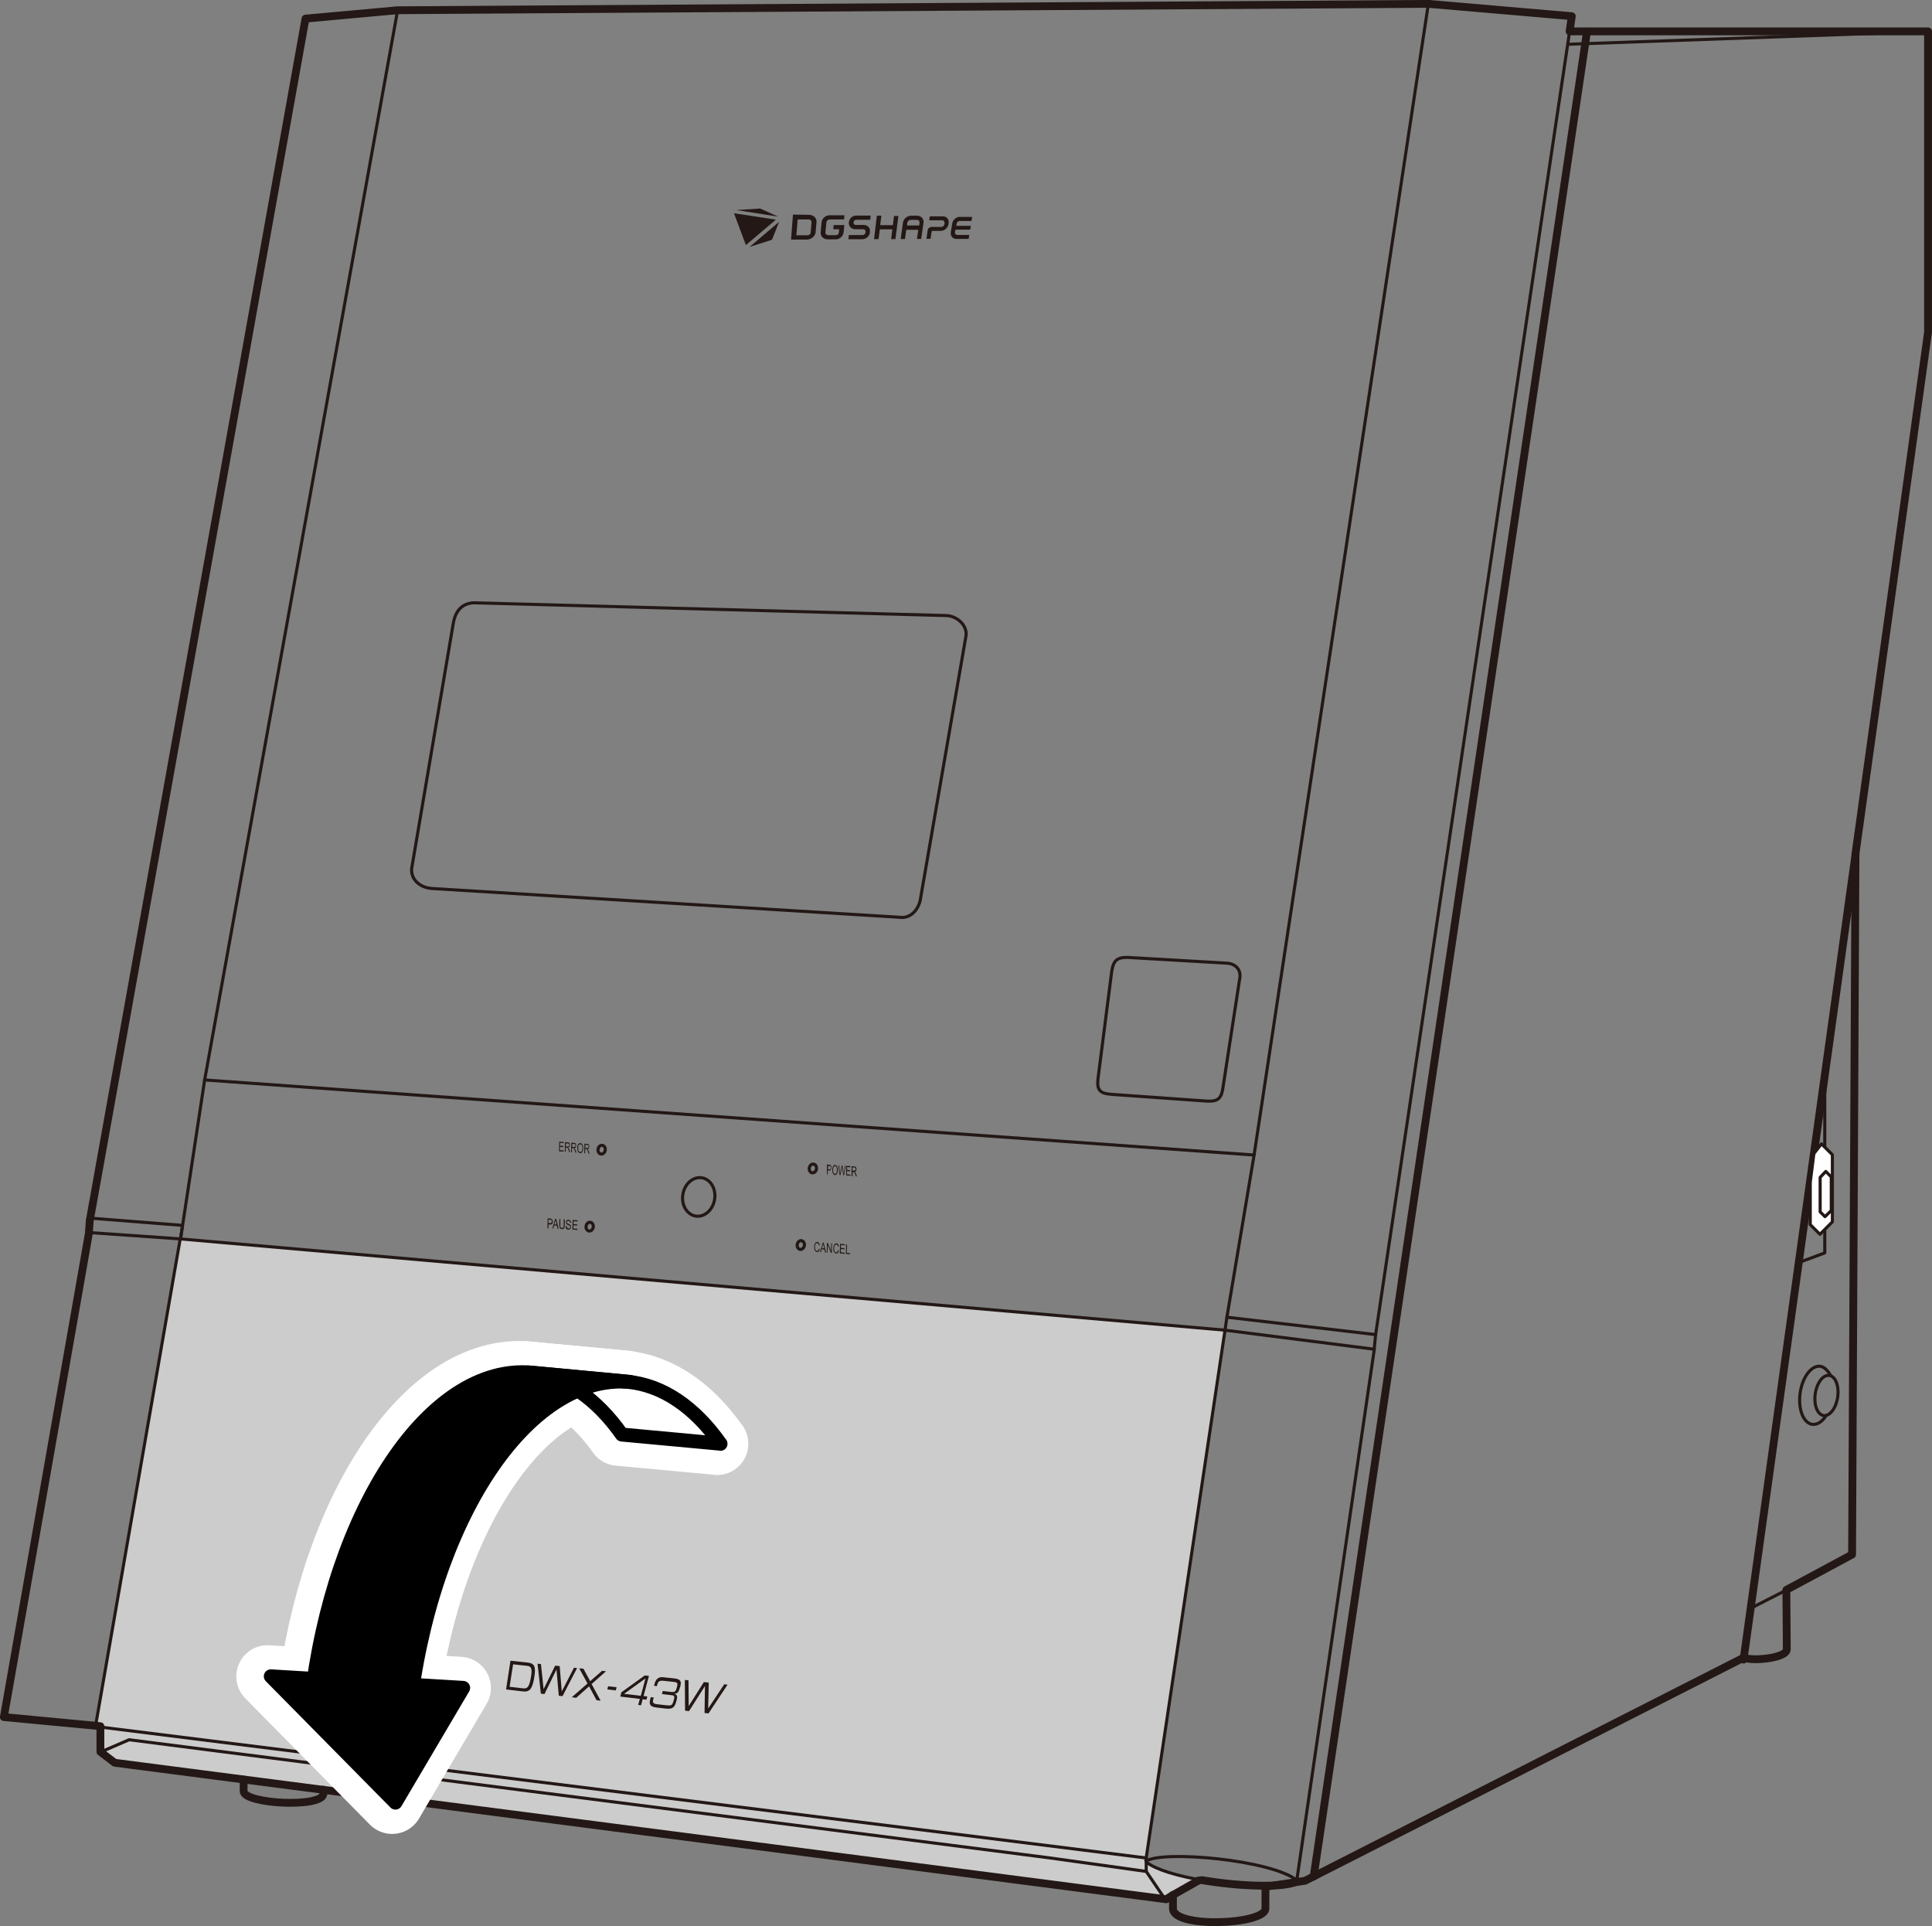 <?xml version="1.0" encoding="UTF-8"?><svg xmlns="http://www.w3.org/2000/svg" width="61.91mm" height="61.72mm" viewBox="0 0 175.5 174.96"><rect x="0" y="0" width="175.5" height="174.96" fill="#808080" stroke="none"/><g id="layer3"><path d="M16.41,112.46v.07s94.87,8.29,94.87,8.29h0l-7.19,48.22s-.19.63,4.84,1.74l-3.11,1.73-95.68-12.6-1.02-1.03v-2.11l-.42-.17,7.7-44.13Z" style="fill:#ccc; stroke-width:0px;"/></g><g id="_レイヤー_2"><line x1="168.56" y1="77.55" x2="158.38" y2="150.74" style="fill:none; stroke:#231815; stroke-linecap:round; stroke-linejoin:round; stroke-width:.71px;"/><path d="M8.17,110.78L27.75,1.69l8.36-.76,93.64-.58,13.03,1.12-.2,1.38h32.56v27.32l-6.59,47.37-.31,63.66-5.97,3.21.04,5.39c0,.92-3.81,1.11-3.81.71l-39.95,20.32-3.6.54v1.98c0,1.47-8.4,1.83-8.4,0v-1.24l-.61.4-95.52-12.4-1.3-.99v-2.33l-8.77-.83,7.72-43.92.09-1.27Z" style="fill:none; stroke:#231815; stroke-linecap:round; stroke-linejoin:round; stroke-width:.71px;"/><polyline points="8.19 110.64 16.58 111.3 16.4 112.53 8.08 111.95" style="fill:none; stroke:#231815; stroke-linecap:round; stroke-linejoin:round; stroke-width:.28px;"/><polyline points="142.58 2.86 124.96 121.22 111.45 119.64 113.92 104.91 18.59 98.09 16.4 112.53" style="fill:none; stroke:#231815; stroke-linecap:round; stroke-linejoin:round; stroke-width:.28px;"/><path d="M16.4,112.53l94.89,8.29,13.55,1.73-7.04,48.23c-2.36-1.86-12.14-2.73-13.69-1.74-.06.04.02-.28.02-.28l-94.99-11.89" style="fill:none; stroke:#231815; stroke-linecap:round; stroke-linejoin:round; stroke-width:.28px;"/><path d="M22.13,161.64v1.05c0,1.17,7.25,1.55,7.25.22v-.35" style="fill:none; stroke:#231815; stroke-linecap:round; stroke-linejoin:round; stroke-width:.71px;"/><line x1="142.46" y1="4.02" x2="175.15" y2="2.86" style="fill:none; stroke:#231815; stroke-linecap:round; stroke-linejoin:round; stroke-width:.28px;"/><line x1="144.16" y1="2.86" x2="119.33" y2="170.45" style="fill:none; stroke:#231815; stroke-linecap:round; stroke-linejoin:round; stroke-width:.71px;"/><line x1="129.75" y1=".35" x2="113.92" y2="104.91" style="fill:none; stroke:#231815; stroke-linecap:round; stroke-linejoin:round; stroke-width:.28px;"/><line x1="36.12" y1=".93" x2="18.59" y2="98.09" style="fill:none; stroke:#231815; stroke-linecap:round; stroke-linejoin:round; stroke-width:.28px;"/><line x1="16.38" y1="112.47" x2="8.68" y2="156.76" style="fill:none; stroke:#231815; stroke-linecap:round; stroke-linejoin:round; stroke-width:.28px;"/><line x1="106.56" y1="172.12" x2="108.88" y2="170.8" style="fill:none; stroke:#231815; stroke-linecap:round; stroke-linejoin:round; stroke-width:.71px;"/><polyline points="9.13 159.14 11.73 158.02 95.33 168.75 104.12 169.98 105.83 172.5" style="fill:none; stroke:#231815; stroke-linecap:round; stroke-linejoin:round; stroke-width:.28px;"/><path d="M109.17,170.77c-2.18-.37-4.15-.94-5.05-1.64v.82" style="fill:none; stroke:#231815; stroke-linecap:round; stroke-linejoin:round; stroke-width:.28px;"/><path d="M117.81,170.87c-.96.61-5.08.51-8.64-.1" style="fill:none; stroke:#231815; stroke-linecap:round; stroke-linejoin:round; stroke-width:.71px;"/><line x1="162.28" y1="144.42" x2="159.09" y2="146.05" style="fill:none; stroke:#231815; stroke-linecap:round; stroke-linejoin:round; stroke-width:.28px;"/><path d="M81.8,83.32l-42.56-2.62c-1.15-.08-1.95-.87-1.84-1.84l3.78-22.27c.19-1.06.75-1.78,1.84-1.84l42.89,1.16c1.01,0,1.98.9,1.84,1.84l-4.11,23.74c-.11.98-.8,1.92-1.84,1.84Z" style="fill:none; stroke:#231815; stroke-linecap:round; stroke-linejoin:round; stroke-width:.28px;"/><path d="M109.6,100.01l-8.62-.61c-1.15-.08-1.34-.45-1.24-1.42l1.24-9.7c.15-1.04.48-1.32,1.42-1.32l8.99.52c.86.03,1.34.62,1.24,1.3l-1.56,10.15c-.16.91-.51,1.14-1.48,1.08Z" style="fill:none; stroke:#231815; stroke-linecap:round; stroke-linejoin:round; stroke-width:.28px;"/><ellipse cx="63.48" cy="108.72" rx="1.76" ry="1.46" transform="translate(-54.25 153.34) rotate(-80.48)" style="fill:none; stroke:#231815; stroke-linecap:round; stroke-linejoin:round; stroke-width:.28px;"/><ellipse cx="73.84" cy="106.13" rx=".4" ry=".33" transform="translate(-43.04 161.4) rotate(-80.48)" style="fill:none; stroke:#231815; stroke-linecap:round; stroke-linejoin:round; stroke-width:.28px;"/><ellipse cx="53.56" cy="111.42" rx=".4" ry=".33" transform="translate(-65.18 145.81) rotate(-80.48)" style="fill:none; stroke:#231815; stroke-linecap:round; stroke-linejoin:round; stroke-width:.28px;"/><ellipse cx="72.74" cy="113.09" rx=".4" ry=".33" transform="translate(-50.82 166.12) rotate(-80.48)" style="fill:none; stroke:#231815; stroke-linecap:round; stroke-linejoin:round; stroke-width:.28px;"/><ellipse cx="54.66" cy="104.43" rx=".4" ry=".33" transform="translate(-57.38 141.06) rotate(-80.48)" style="fill:none; stroke:#231815; stroke-linecap:round; stroke-linejoin:round; stroke-width:.28px;"/><path d="M165.82,128.67c-.34.49-.77.76-1.2.7-.81-.11-1.3-1.39-1.1-2.84s1.03-2.54,1.84-2.43c.34.05.69.4.89.78" style="fill:none; stroke:#231815; stroke-linecap:round; stroke-linejoin:round; stroke-width:.28px;"/><ellipse cx="165.9" cy="126.73" rx="1.84" ry="1.03" transform="translate(17.25 273.32) rotate(-81.97)" style="fill:none; stroke:#231815; stroke-linecap:round; stroke-linejoin:round; stroke-width:.28px;"/><path d="M165.76,97.67v16.13l-2.29.85" style="fill:none; stroke:#231815; stroke-linecap:round; stroke-linejoin:round; stroke-width:.28px;"/><polygon points="165.46 103.9 166.45 104.88 166.45 110.98 165.32 112.11 164.44 111.23 164.44 107.4 164.77 104.78 165.46 103.9" style="fill:#fff; stroke:#231815; stroke-linecap:round; stroke-linejoin:round; stroke-width:.28px;"/><polyline points="111.45 119.64 111.28 120.81 104.12 168.75" style="fill:none; stroke:#231815; stroke-linecap:round; stroke-linejoin:round; stroke-width:.28px;"/><line x1="124.96" y1="121.22" x2="124.83" y2="122.54" style="fill:none; stroke:#231815; stroke-linecap:round; stroke-linejoin:round; stroke-width:.28px;"/><polygon points="165.85 106.4 166.35 106.9 166.35 109.95 165.78 110.51 165.34 110.07 165.34 106.94 165.85 106.4" style="fill:#fff; stroke:#231815; stroke-linecap:round; stroke-linejoin:round; stroke-width:.28px;"/></g><g id="text"><path d="M75.12,106.66v-.88s.21.01.21.01c.03,0,.06,0,.08.01.03,0,.05.02.06.05.02.02.03.05.04.09,0,.04.01.08.01.12,0,.07-.02.14-.05.19-.03.05-.08.07-.15.07h-.13s0,.35,0,.35h-.07ZM75.2,106.21h.14s.08,0,.1-.03c.02-.03.03-.07.03-.12,0-.04,0-.07-.02-.1-.01-.03-.02-.05-.04-.05-.01,0-.03,0-.06-.01h-.13s0,.31,0,.31Z" style="fill:#231815; stroke-width:0px;"/><path d="M75.6,106.26c0-.15.03-.26.08-.34.05-.08.11-.12.18-.11.05,0,.09.03.13.07.04.04.07.1.09.17.02.07.03.15.03.24s-.01.17-.04.24c-.02.07-.05.12-.09.15-.04.03-.08.05-.13.05-.05,0-.09-.03-.13-.07-.04-.04-.07-.1-.09-.17-.02-.07-.03-.14-.03-.22ZM75.67,106.27c0,.11.01.19.05.25.03.06.07.1.13.1s.1-.02.13-.08c.03-.06.05-.15.05-.26,0-.07,0-.13-.02-.19s-.03-.1-.06-.13-.06-.05-.09-.05c-.05,0-.09.02-.13.08-.04.05-.06.15-.06.28Z" style="fill:#231815; stroke-width:0px;"/><path d="M76.27,106.74l-.12-.89h.07s.07.59.07.59c0,.06.01.12.02.18.01-.09.02-.15.03-.16l.11-.59h.08s.07.45.07.45c.02.11.03.22.04.31,0-.06.02-.12.03-.19l.09-.56h.07s-.16.87-.16.87h-.07s-.1-.68-.1-.68c0-.06-.01-.09-.01-.1,0,.04-.01.07-.02.1l-.12.66h-.07Z" style="fill:#231815; stroke-width:0px;"/><path d="M76.87,106.78v-.88s.39.02.39.02v.1s-.31-.02-.31-.02v.27s.28.02.28.02v.1s-.29-.02-.29-.02v.3s.32.02.32.02v.1s-.39-.03-.39-.03Z" style="fill:#231815; stroke-width:0px;"/><path d="M77.36,106.81v-.88s.25.02.25.02c.05,0,.08.01.11.03.02.02.04.05.06.09.01.04.02.09.02.13,0,.06-.01.11-.04.16-.02.04-.06.07-.11.07.02.02.03.03.04.05.02.03.04.07.06.12l.09.25h-.09s-.07-.19-.07-.19c-.02-.05-.04-.1-.05-.12-.01-.03-.02-.05-.03-.06-.01-.01-.02-.02-.03-.03,0,0-.02,0-.04,0h-.08s0,.38,0,.38h-.07ZM77.44,106.32h.15s.06,0,.07,0c.02,0,.03-.03.04-.05,0-.02.01-.05.02-.08,0-.04,0-.08-.03-.1-.02-.03-.05-.04-.08-.05h-.17s0,.28,0,.28Z" style="fill:#231815; stroke-width:0px;"/><path d="M49.73,111.55l.02-.88h.23s.07.02.09.03c.03,0,.05.02.07.05.02.02.04.05.05.09.01.04.02.08.02.12,0,.07-.02.14-.05.19s-.09.07-.18.07h-.16s0,.35,0,.35h-.08ZM49.82,111.09h.16c.05.01.09,0,.11-.02s.03-.07.04-.12c0-.04,0-.07-.02-.1-.01-.03-.03-.05-.05-.06-.01,0-.04-.01-.08-.01h-.16s0,.3,0,.3Z" style="fill:#231815; stroke-width:0px;"/><path d="M50.17,111.57l.26-.86h.09s.23.9.23.9h-.09s-.07-.28-.07-.28l-.26-.02-.07.26h-.09ZM50.35,111.22h.21s-.06-.23-.06-.23c-.02-.08-.03-.14-.04-.18,0,.06-.02.11-.04.17l-.07.25Z" style="fill:#231815; stroke-width:0px;"/><path d="M51.23,110.76h.08s-.01.51-.01.51c0,.09-.01.16-.03.21s-.04.09-.08.12c-.04.03-.09.04-.14.04-.06,0-.1-.02-.14-.05-.04-.03-.06-.07-.08-.13-.01-.05-.02-.13-.02-.22v-.51s.09,0,.09,0v.51c-.01.08,0,.13,0,.17,0,.04.03.07.05.09.02.02.05.03.09.03.06,0,.1-.01.13-.05.03-.04.04-.11.04-.22v-.51Z" style="fill:#231815; stroke-width:0px;"/><path d="M51.4,111.37h.08s.01.08.02.11.03.05.06.07c.03.02.06.03.09.03.03,0,.06,0,.08-.01.02-.01.04-.03.05-.05s.02-.05.02-.07c0-.03,0-.05-.02-.07-.01-.02-.03-.04-.05-.06-.02-.01-.05-.03-.11-.05-.06-.02-.09-.04-.12-.06-.03-.02-.05-.05-.06-.09-.01-.03-.02-.07-.02-.11,0-.04.01-.09.03-.12.02-.04.04-.07.08-.08.03-.02.07-.03.11-.02.05,0,.09.02.12.04.03.02.06.06.08.1.02.04.03.09.03.14h-.08c0-.05-.02-.1-.04-.13-.02-.03-.06-.05-.11-.05-.05,0-.09,0-.11.03-.02.02-.03.05-.04.09,0,.03,0,.06.02.08.02.02.06.04.12.07.07.03.11.05.13.06.04.03.06.06.08.09s.02.08.02.13c0,.05-.01.09-.03.13-.02.04-.05.07-.08.09-.04.02-.08.03-.12.03-.06,0-.1-.02-.14-.04-.04-.03-.07-.06-.09-.11-.02-.05-.03-.1-.03-.16Z" style="fill:#231815; stroke-width:0px;"/><path d="M52,111.69l.02-.88.44.03v.1s-.36-.02-.36-.02v.27s.33.02.33.02v.1s-.34-.02-.34-.02v.3s.37.02.37.02v.1s-.46-.03-.46-.03Z" style="fill:#231815; stroke-width:0px;"/><path d="M50.78,104.58l.02-.88.41.03v.1s-.34-.03-.34-.03v.27s.31.02.31.02v.1s-.32-.02-.32-.02v.3s.34.03.34.03v.1s-.43-.03-.43-.03Z" style="fill:#231815; stroke-width:0px;"/><path d="M51.31,104.62l.02-.88.25.02c.05,0,.09.01.11.03.03.02.05.05.06.09.01.04.02.09.02.13,0,.06-.02.11-.04.15-.03.04-.07.06-.12.07.02.02.03.03.04.05.02.03.04.07.06.12l.09.25h-.09s-.07-.2-.07-.2c-.02-.05-.04-.1-.05-.13-.01-.03-.03-.05-.04-.06-.01-.01-.02-.02-.03-.03,0,0-.02,0-.04,0h-.09s0,.38,0,.38h-.08ZM51.4,104.14h.16s.06.01.08,0,.03-.03.05-.05c.01-.02.02-.05.02-.08,0-.04,0-.08-.03-.1-.02-.03-.05-.04-.09-.05h-.18s0,.28,0,.28Z" style="fill:#231815; stroke-width:0px;"/><path d="M51.88,104.67l.02-.88.25.02c.05,0,.09.01.11.03.03.02.05.05.06.09.01.04.02.09.02.13,0,.06-.02.11-.04.15s-.07.06-.12.07c.02.02.03.03.04.05.02.03.04.07.06.12l.09.25h-.09s-.07-.2-.07-.2c-.02-.05-.04-.1-.05-.13-.01-.03-.03-.05-.04-.06-.01-.01-.02-.02-.03-.03,0,0-.02,0-.04,0h-.09s0,.38,0,.38h-.08ZM51.97,104.18h.16s.06.01.08,0c.02,0,.03-.03.05-.05.01-.02.02-.05.02-.08,0-.04,0-.08-.03-.1-.02-.03-.05-.04-.09-.05h-.18s0,.28,0,.28Z" style="fill:#231815; stroke-width:0px;"/><path d="M52.44,104.28c0-.15.03-.26.08-.34.05-.08.12-.11.2-.11.05,0,.1.03.14.07.04.04.07.1.09.17.02.07.03.15.03.24,0,.09-.02.17-.04.24-.02.07-.06.12-.1.15s-.09.05-.14.04c-.05,0-.1-.03-.14-.07-.04-.04-.07-.1-.09-.17-.02-.07-.03-.14-.03-.22ZM52.52,104.29c0,.11.01.19.05.25.04.06.08.1.14.1.06,0,.1-.02.14-.08.04-.06.06-.14.06-.26,0-.07,0-.13-.02-.19-.01-.05-.04-.1-.07-.13-.03-.03-.06-.05-.1-.05-.05,0-.1.02-.14.07-.04.05-.06.15-.06.28Z" style="fill:#231815; stroke-width:0px;"/><path d="M53.07,104.76l.02-.88.25.02c.05,0,.09.01.11.03.03.02.05.05.06.09s.02.09.02.13c0,.06-.02.11-.04.15-.03.04-.07.06-.12.07.02.02.03.03.04.05.02.03.04.07.06.12l.09.25h-.09s-.07-.2-.07-.2c-.02-.05-.04-.1-.05-.13-.01-.03-.03-.05-.04-.06s-.02-.02-.03-.03c0,0-.02,0-.04,0h-.09s0,.38,0,.38h-.08ZM53.16,104.27h.16s.06.01.08,0c.02,0,.03-.03.05-.05s.02-.05.02-.08c0-.04,0-.08-.03-.1-.02-.03-.05-.04-.09-.05h-.18s0,.28,0,.28Z" style="fill:#231815; stroke-width:0px;"/><path d="M74.39,113.41l.08.04c-.02.09-.05.16-.09.21-.04.05-.1.07-.16.06-.06,0-.11-.03-.15-.07-.04-.04-.07-.1-.09-.17-.02-.07-.03-.15-.02-.24,0-.09.02-.17.04-.24.03-.07.06-.12.1-.15.04-.03.09-.05.14-.04.06,0,.11.03.15.08.04.05.07.11.08.19l-.08.02c-.01-.06-.03-.11-.06-.14-.03-.03-.06-.05-.1-.05-.05,0-.08.01-.11.04s-.05.07-.07.13c-.01.05-.02.11-.02.17,0,.07,0,.14.02.2s.03.1.06.13c.03.03.06.05.1.05.04,0,.08-.01.11-.05.03-.04.05-.09.07-.16Z" style="fill:#231815; stroke-width:0px;"/><path d="M74.49,113.73l.25-.86h.08s.22.9.22.9h-.09s-.06-.28-.06-.28l-.25-.02-.07.26h-.08ZM74.67,113.38h.2s-.06-.23-.06-.23c-.02-.08-.03-.14-.04-.19,0,.06-.02.11-.04.17l-.07.25Z" style="fill:#231815; stroke-width:0px;"/><path d="M75.1,113.77l.02-.88h.08s.29.72.29.72l.02-.69h.07s-.02.88-.02.88h-.08s-.29-.72-.29-.72l-.02.69h-.07Z" style="fill:#231815; stroke-width:0px;"/><path d="M76.13,113.54l.08.04c-.02.09-.05.16-.09.21-.04.05-.1.07-.16.06-.06,0-.11-.03-.15-.07-.04-.04-.07-.1-.09-.17-.02-.07-.03-.15-.02-.24,0-.09.02-.17.04-.24.03-.07.06-.12.1-.15.04-.03.09-.05.14-.04.06,0,.11.03.15.08.04.05.07.11.08.19l-.08.02c-.01-.06-.03-.11-.06-.14-.03-.03-.06-.05-.1-.05-.05,0-.08,0-.11.04-.03.03-.05.07-.07.13-.01.05-.02.11-.02.17,0,.07,0,.14.02.2.01.06.03.1.06.13.03.03.06.05.1.05.04,0,.08-.01.11-.05.03-.04.05-.09.07-.16Z" style="fill:#231815; stroke-width:0px;"/><path d="M76.29,113.86l.02-.88.43.03v.1s-.35-.03-.35-.03v.27s.32.02.32.02v.1s-.33-.02-.33-.02v.3s.35.03.35.03v.1s-.44-.03-.44-.03Z" style="fill:#231815; stroke-width:0px;"/><path d="M76.84,113.9l.02-.88h.08s-.02.78-.02.78l.29.02v.1s-.37-.03-.37-.03Z" style="fill:#231815; stroke-width:0px;"/><path d="M72.04,19.5s-.01,0-.01.01l-.17,2.24s0,.01.01.01h1.43c.4-.01.76-.31.79-.67l.08-.91c.03-.37-.27-.67-.68-.67l-1.45-.02ZM73.33,21.37h-.99s0,0,0,0l.12-1.44s0,0,0,0h.99c.16,0,.29.13.27.28l-.08.91c-.01.14-.15.26-.32.26Z" style="fill:#231815; stroke-width:0px;"/><path d="M76.68,20.44h-.94s-.01,0-.01,0l-.04.37s0,.01.01.01h.52s.01,0,.01.01l-.03.28c-.01.14-.12.25-.24.25h-.72c-.16,0-.28-.11-.26-.26l.09-.91c.01-.14.15-.26.31-.26h1.28s.01,0,.01,0l.04-.37s0-.01-.01-.01h-1.28c-.4-.02-.75.27-.79.64l-.08.91c-.03.36.26.65.66.64h.72s0,0,0,0c.35,0,.66-.29.7-.63l.07-.66s0-.01-.01-.01Z" style="fill:#231815; stroke-width:0px;"/><path d="M78.15,20.43h-.02c-.07,0-.4,0-.4,0-.12,0-.21-.08-.19-.25.02-.15.13-.22.24-.22h1.26s.01,0,.01,0l.04-.37s0-.01-.01-.01h-1.26c-.35-.02-.67.24-.71.61s.23.62.58.63h.4s.02,0,.02,0c.06,0,.3,0,.3,0,.13,0,.23.1.21.22v.09c-.02.12-.14.22-.27.22h-1.23s-.01,0-.01.01l-.04.36s0,.01.01.01h1.23c.36,0,.68-.28.71-.61v-.09c.05-.33-.21-.6-.57-.6h-.3Z" style="fill:#231815; stroke-width:0px;"/><path d="M84.47,19.64s-.01,0-.01.01l-.05.35s0,.01,0,.01h1.18c.18.01.23.17.21.31-.02.15-.13.29-.3.29h-.87c-.17,0-.34.13-.36.3l-.11.77s0,.01,0,.01h.36s.01,0,.01-.01l.1-.65s.03-.06.07-.06h.75c.34,0,.66-.26.72-.66s-.18-.66-.52-.66h-1.18Z" style="fill:#231815; stroke-width:0px;"/><path d="M81.21,19.62l-.1.82s0,.01-.01.01h-1.13s-.01,0-.01-.02l.1-.83s0-.01-.01-.01h-.39s-.01,0-.01,0l-.25,2.12s0,.01.01.01h.39s.01,0,.01-.01l.11-.87s0-.01.01-.01h1.13s.01,0,0,.01l-.11.87s0,.01,0,.01h.38s.01,0,.01-.01l.27-2.08s0-.01,0-.01h-.38s-.01,0-.01,0Z" style="fill:#231815; stroke-width:0px;"/><path d="M82.78,19.59c-.37,0-.71.28-.76.64l-.2,1.47s0,.01,0,.01h.38s.01,0,.01-.01l.11-.82s0-.01.01-.01h1.08s.01,0,0,.01l-.11.81s0,.01,0,.01h.37s.01,0,.01-.01l.21-1.45c.05-.35-.2-.64-.57-.65h-.58ZM82.39,20.48l.03-.25c.02-.14.16-.26.3-.26h.58c.15,0,.25.12.23.26l-.03.24s0,.01-.01.01h-1.09s-.01,0,0-.01Z" style="fill:#231815; stroke-width:0px;"/><path d="M88.24,20.05s.01,0,.01,0l.06-.34s0-.01,0-.01h-1.1c-.34-.02-.66.26-.71.6l-.13.8c-.05.34.18.61.52.6h1.09s.01-.01.01-.02l.06-.34s0,0,0,0h-1.09c-.13,0-.23-.1-.21-.24l.04-.23s0-.01.01-.01h1.32s.01,0,.01,0l.06-.34s0-.01,0-.01h-1.32s0-.01,0-.02l.03-.18c.02-.14.15-.24.28-.24h1.1Z" style="fill:#231815; stroke-width:0px;"/><path d="M66.68,19.38l1.07,2.87s.01,0,.02,0l2.7-2.29s0-.01,0-.01l-3.77-.58s-.01,0-.01.01Z" style="fill:#231815; stroke-width:0px;"/><path d="M69.04,18.94l-2.15.14s-.01,0,0,0l3.76.59s.01,0,0-.01l-1.6-.72s-.01,0-.02,0Z" style="fill:#231815; stroke-width:0px;"/><path d="M70.13,21.77l.64-1.61s0-.02-.01,0l-2.65,2.25s0,.02,0,.01l2-.64s0,0,.01,0Z" style="fill:#231815; stroke-width:0px;"/><path d="M55.23,153.16l.78.09-.07.29-.77-.09.07-.29Z" style="fill:#231815; stroke-width:0px;"/><path d="M56.46,153.7l2.11-1.52.38.04-.49,1.83.34.04-.08.29-.34-.04-.15.55-.26-.03.15-.55-1.77-.21.1-.42ZM58.62,152.46l-1.93,1.39h0s1.52.18,1.52.18l.42-1.57Z" style="fill:#231815; stroke-width:0px;"/><path d="M60.19,153.59l.79.09c.36.04.41-.08.5-.4.12-.42.07-.48-.36-.52l-.81-.09c-.37-.04-.52.04-.59.29l-.05.19-.26-.03.05-.18c.12-.44.36-.64.77-.6l1.04.11c.57.06.66.29.51.78-.15.5-.21.56-.52.62h0c.24.08.32.18.18.66-.14.48-.25.77-.97.68l-.86-.1c-.55-.07-.67-.27-.54-.77l.05-.17.26.03c-.11.41-.12.56.28.61l.79.09c.53.06.6.06.74-.41.13-.44.04-.48-.2-.5l-.86-.1.08-.3Z" style="fill:#231815; stroke-width:0px;"/><polygon points="52.14 151.48 51.03 153.63 50.84 151.33 50.43 151.29 49.38 153.42 49.14 151.15 48.83 151.11 49.13 153.83 49.46 153.87 50.55 151.64 50.76 154.02 51.1 154.06 52.42 151.51 52.14 151.48" style="fill:#231815; stroke-width:0px;"/><polygon points="65.79 152.98 64.33 155.18 64.38 152.83 63.94 152.78 62.56 154.96 62.54 152.62 62.21 152.59 62.23 155.38 62.59 155.42 64.04 153.14 64 155.59 64.36 155.63 66.09 153.02 65.79 152.98" style="fill:#231815; stroke-width:0px;"/><polygon points="55.05 151.8 54.69 151.76 53.61 152.7 53 151.57 52.61 151.53 53.37 152.91 51.94 154.16 52.34 154.21 53.51 153.17 54.19 154.43 54.56 154.47 53.74 152.96 55.05 151.8" style="fill:#231815; stroke-width:0px;"/><path d="M46.36,150.84l1.56.17c.65.07.78.37.6,1.42-.17.96-.4,1.28-1.04,1.2l-1.51-.18.4-2.61ZM48.24,152.27c.13-.76-.02-.92-.34-.96l-1.29-.14-.32,2.04,1.22.14c.31.04.54-.03.68-.81l.05-.27Z" style="fill:#231815; stroke-width:0px;"/></g><g id="_レイヤー_1"><path d="M65.14,131.14c-2.32-3.29-5.22-5.34-8.49-5.64l-8.96-.84c3.28.31,6.17,2.35,8.49,5.64l8.96.83Z" style="fill:#fff; stroke:#fff; stroke-linecap:round; stroke-linejoin:round; stroke-width:5.67px;"/><path d="M36.86,155.79c1.89-17.66,10.79-31.14,20.09-30.27l-8.96-.84c-9.23-.86-18.05,12.4-20.04,29.84l8.91,1.27Z" style="fill:#fff; stroke:#fff; stroke-linecap:round; stroke-linejoin:round; stroke-width:5.67px;"/><polygon points="24.3 152.27 41.76 153.32 35.62 163.74 24.3 152.27" style="fill:#fff; stroke:#fff; stroke-linecap:round; stroke-linejoin:round; stroke-width:5.67px;"/><path d="M65.45,131.14c-2.32-3.29-5.22-5.34-8.49-5.64l-8.96-.84c3.28.31,6.17,2.35,8.49,5.64l8.96.83Z" style="fill:#fff; stroke:#000; stroke-linecap:round; stroke-linejoin:round; stroke-width:1.27px;"/><path d="M37.16,155.79c1.89-17.66,10.79-31.14,20.09-30.27l-8.96-.84c-9.23-.86-18.05,12.4-20.04,29.84l8.91,1.27Z" style="fill:#000; stroke:#000; stroke-linecap:round; stroke-linejoin:round; stroke-width:1.27px;"/><polygon points="24.6 152.26 42.07 153.31 35.92 163.73 24.6 152.26" style="fill:#000; stroke:#000; stroke-linecap:round; stroke-linejoin:round; stroke-width:1.27px;"/></g></svg>